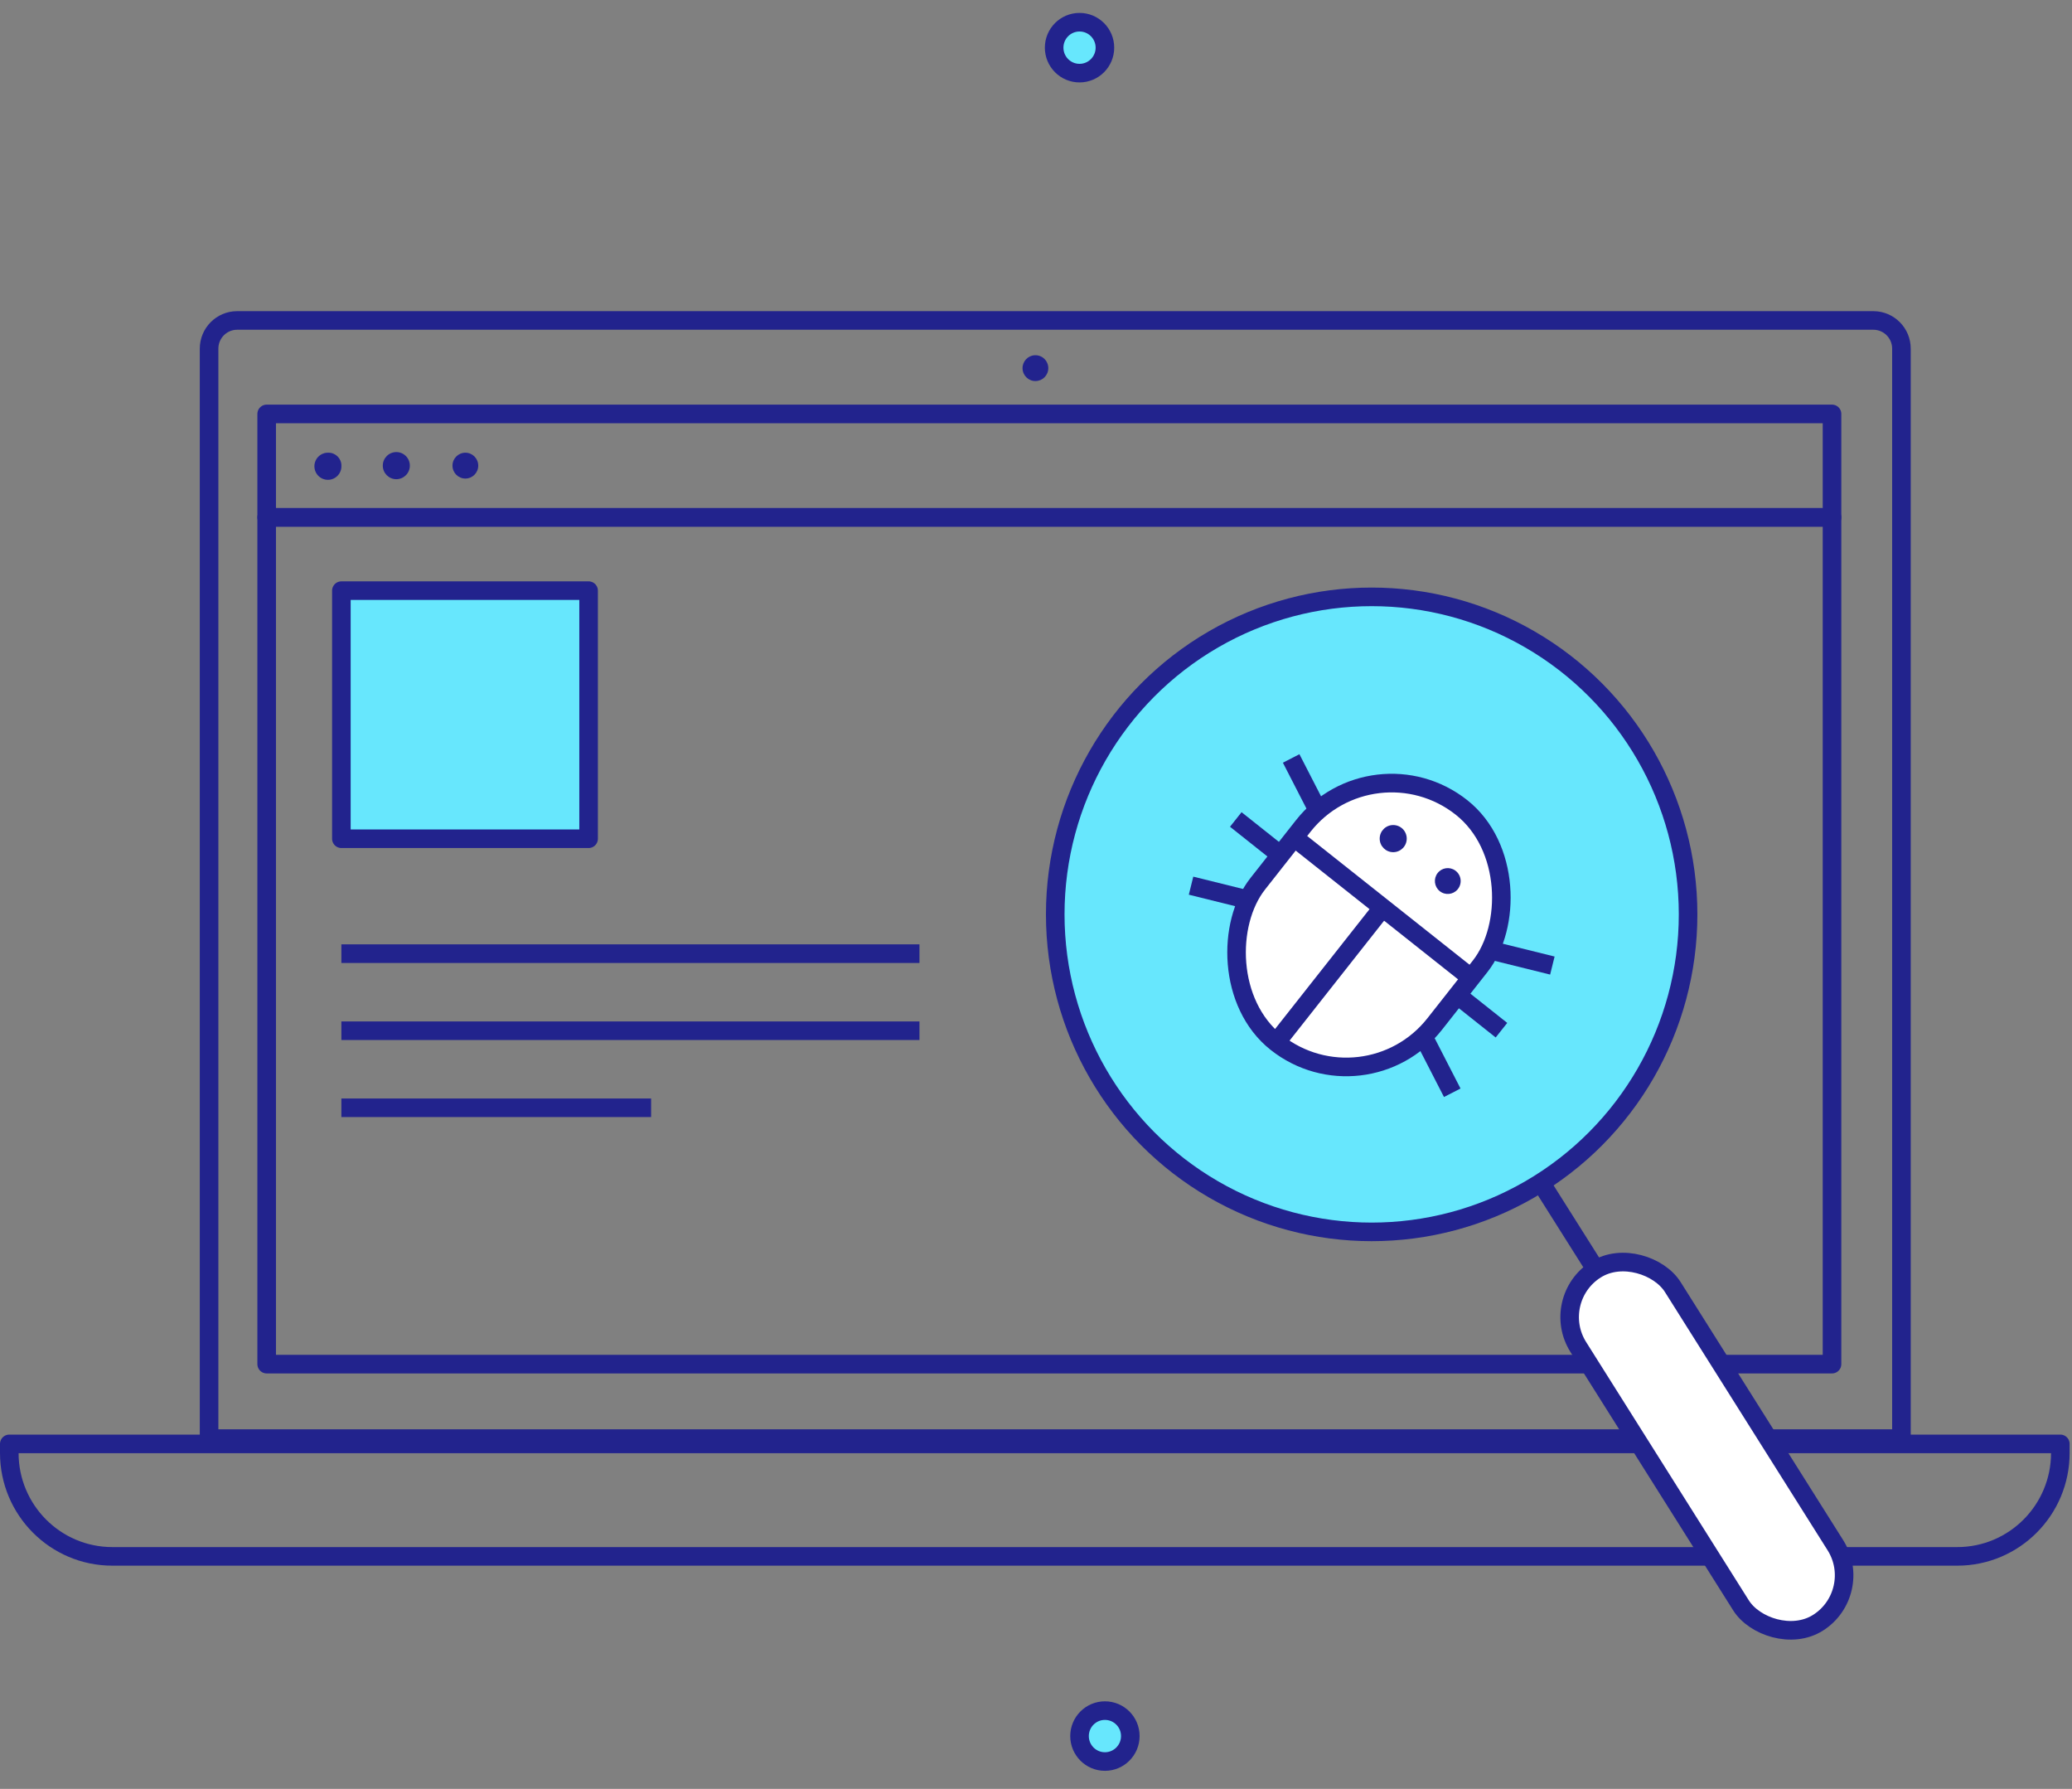 <svg xmlns="http://www.w3.org/2000/svg" width="95" height="82" viewBox="0 0 95 82" fill="none"><rect x="0" y="0" width="95" height="82" fill="#808080" stroke="none"/><ellipse cx="49.496" cy="2.185" rx="1.164" ry="1.167" fill="#67E7FD" stroke="#22238D" stroke-width="0.852" stroke-linejoin="round"></ellipse><ellipse cx="50.66" cy="79.578" rx="1.164" ry="1.167" fill="#67E7FD" stroke="#22238D" stroke-width="0.852" stroke-linejoin="round"></ellipse><path fill-rule="evenodd" clip-rule="evenodd" d="M0.426 66.185H94.465V66.6C94.465 69.218 92.35 71.341 89.74 71.341H5.151C2.542 71.341 0.426 69.218 0.426 66.6V66.185Z" stroke="#22238D" stroke-width="0.852" stroke-linejoin="round"></path><path fill-rule="evenodd" clip-rule="evenodd" d="M9.586 15.981V65.942H87.18V15.981C87.18 15.27 86.607 14.692 85.898 14.689H10.868C10.159 14.692 9.586 15.27 9.586 15.981Z" stroke="#22238D" stroke-width="0.852" stroke-linejoin="round"></path><rect x="12.227" y="23.714" width="71.77" height="38.815" stroke="#22238D" stroke-width="0.852" stroke-linejoin="round"></rect><rect x="12.227" y="18.973" width="71.77" height="4.741" stroke="#22238D" stroke-width="0.852" stroke-linejoin="round"></rect><path d="M15.654 21.344C15.666 21.6 15.519 21.838 15.285 21.942C15.051 22.046 14.777 21.994 14.596 21.813C14.415 21.631 14.364 21.356 14.467 21.121C14.57 20.886 14.807 20.739 15.063 20.751C15.389 20.751 15.654 21.016 15.654 21.344Z" fill="#22238D"></path><ellipse cx="18.171" cy="21.344" rx="0.62" ry="0.622" fill="#22238D"></ellipse><path d="M21.927 21.344C21.927 21.671 21.663 21.936 21.337 21.936C21.011 21.936 20.746 21.671 20.746 21.344C20.746 21.016 21.011 20.751 21.337 20.751C21.663 20.751 21.927 21.016 21.927 21.344Z" fill="#22238D"></path><path d="M48.064 16.876C48.064 17.199 47.805 17.462 47.483 17.467C47.161 17.473 46.894 17.218 46.883 16.894C46.873 16.571 47.122 16.299 47.444 16.283C47.606 16.275 47.764 16.334 47.881 16.446C47.998 16.558 48.064 16.713 48.064 16.876Z" fill="#22238D"></path><path d="M15.652 43.714H42.157" stroke="#22238D" stroke-width="0.852" stroke-linejoin="round"></path><path d="M15.652 47.246H42.157" stroke="#22238D" stroke-width="0.852" stroke-linejoin="round"></path><path d="M15.652 50.778H29.853" stroke="#22238D" stroke-width="0.852" stroke-linejoin="round"></path><rect x="15.652" y="27.074" width="11.335" height="11.372" fill="#67E7FD" stroke="#22238D" stroke-width="0.852" stroke-linejoin="round"></rect><ellipse cx="62.89" cy="41.913" rx="14.508" ry="14.554" fill="#67E7FD" stroke="#22238D" stroke-width="0.852" stroke-linejoin="round"></ellipse><rect width="5.132" height="19.129" rx="2.566" transform="matrix(0.844 -0.536 0.533 0.846 70.996 59.574)" fill="white" stroke="#22238D" stroke-width="0.852" stroke-linejoin="round"></rect><path d="M70.648 54.209L73.165 58.197L70.648 54.209Z" fill="#67E7FD"></path><path d="M70.648 54.209L73.165 58.197" stroke="#22238D" stroke-width="0.852" stroke-linejoin="round"></path><rect width="10.35" height="13.713" rx="5.175" transform="matrix(0.784 0.621 -0.619 0.786 62.953 33.798)" fill="white" stroke="#22238D" stroke-width="0.852" stroke-linejoin="round"></rect><path d="M59.332 38.387L67.442 44.816L59.332 38.387Z" fill="white"></path><path d="M59.332 38.387L67.442 44.816" stroke="#22238D" stroke-width="0.852" stroke-linejoin="round"></path><ellipse cx="63.878" cy="38.44" rx="0.62" ry="0.622" fill="#22238D"></ellipse><path d="M66.825 40.775C66.615 41.016 66.252 41.046 66.006 40.844C65.759 40.641 65.717 40.278 65.911 40.024C66.105 39.77 66.465 39.717 66.724 39.904C66.859 40.001 66.948 40.151 66.967 40.317C66.986 40.483 66.934 40.649 66.825 40.775Z" fill="#22238D"></path><path d="M58.704 39.187L56.66 37.563L58.704 39.187Z" fill="white"></path><path d="M58.704 39.187L56.66 37.563" stroke="#22238D" stroke-width="0.852" stroke-linejoin="round"></path><path d="M68.841 47.222L66.797 45.599L68.841 47.222Z" fill="white"></path><path d="M68.841 47.222L66.797 45.599" stroke="#22238D" stroke-width="0.852" stroke-linejoin="round"></path><path d="M66.585 50.09L65.273 47.536L66.585 50.09Z" fill="white"></path><path d="M66.585 50.09L65.273 47.536" stroke="#22238D" stroke-width="0.852" stroke-linejoin="round"></path><path d="M54.609 40.597L57.386 41.285L54.609 40.597Z" fill="white"></path><path d="M54.609 40.597L57.386 41.285" stroke="#22238D" stroke-width="0.852" stroke-linejoin="round"></path><path d="M71.175 44.259L68.398 43.572L71.175 44.259Z" fill="white"></path><path d="M71.175 44.259L68.398 43.572" stroke="#22238D" stroke-width="0.852" stroke-linejoin="round"></path><path d="M59.199 34.766L60.511 37.32L59.199 34.766Z" fill="white"></path><path d="M59.199 34.766L60.511 37.32" stroke="#22238D" stroke-width="0.852" stroke-linejoin="round"></path><path d="M63.389 41.605L58.516 47.785L63.389 41.605Z" fill="white"></path><path d="M63.389 41.605L58.516 47.785" stroke="#22238D" stroke-width="0.852" stroke-linejoin="round"></path></svg>